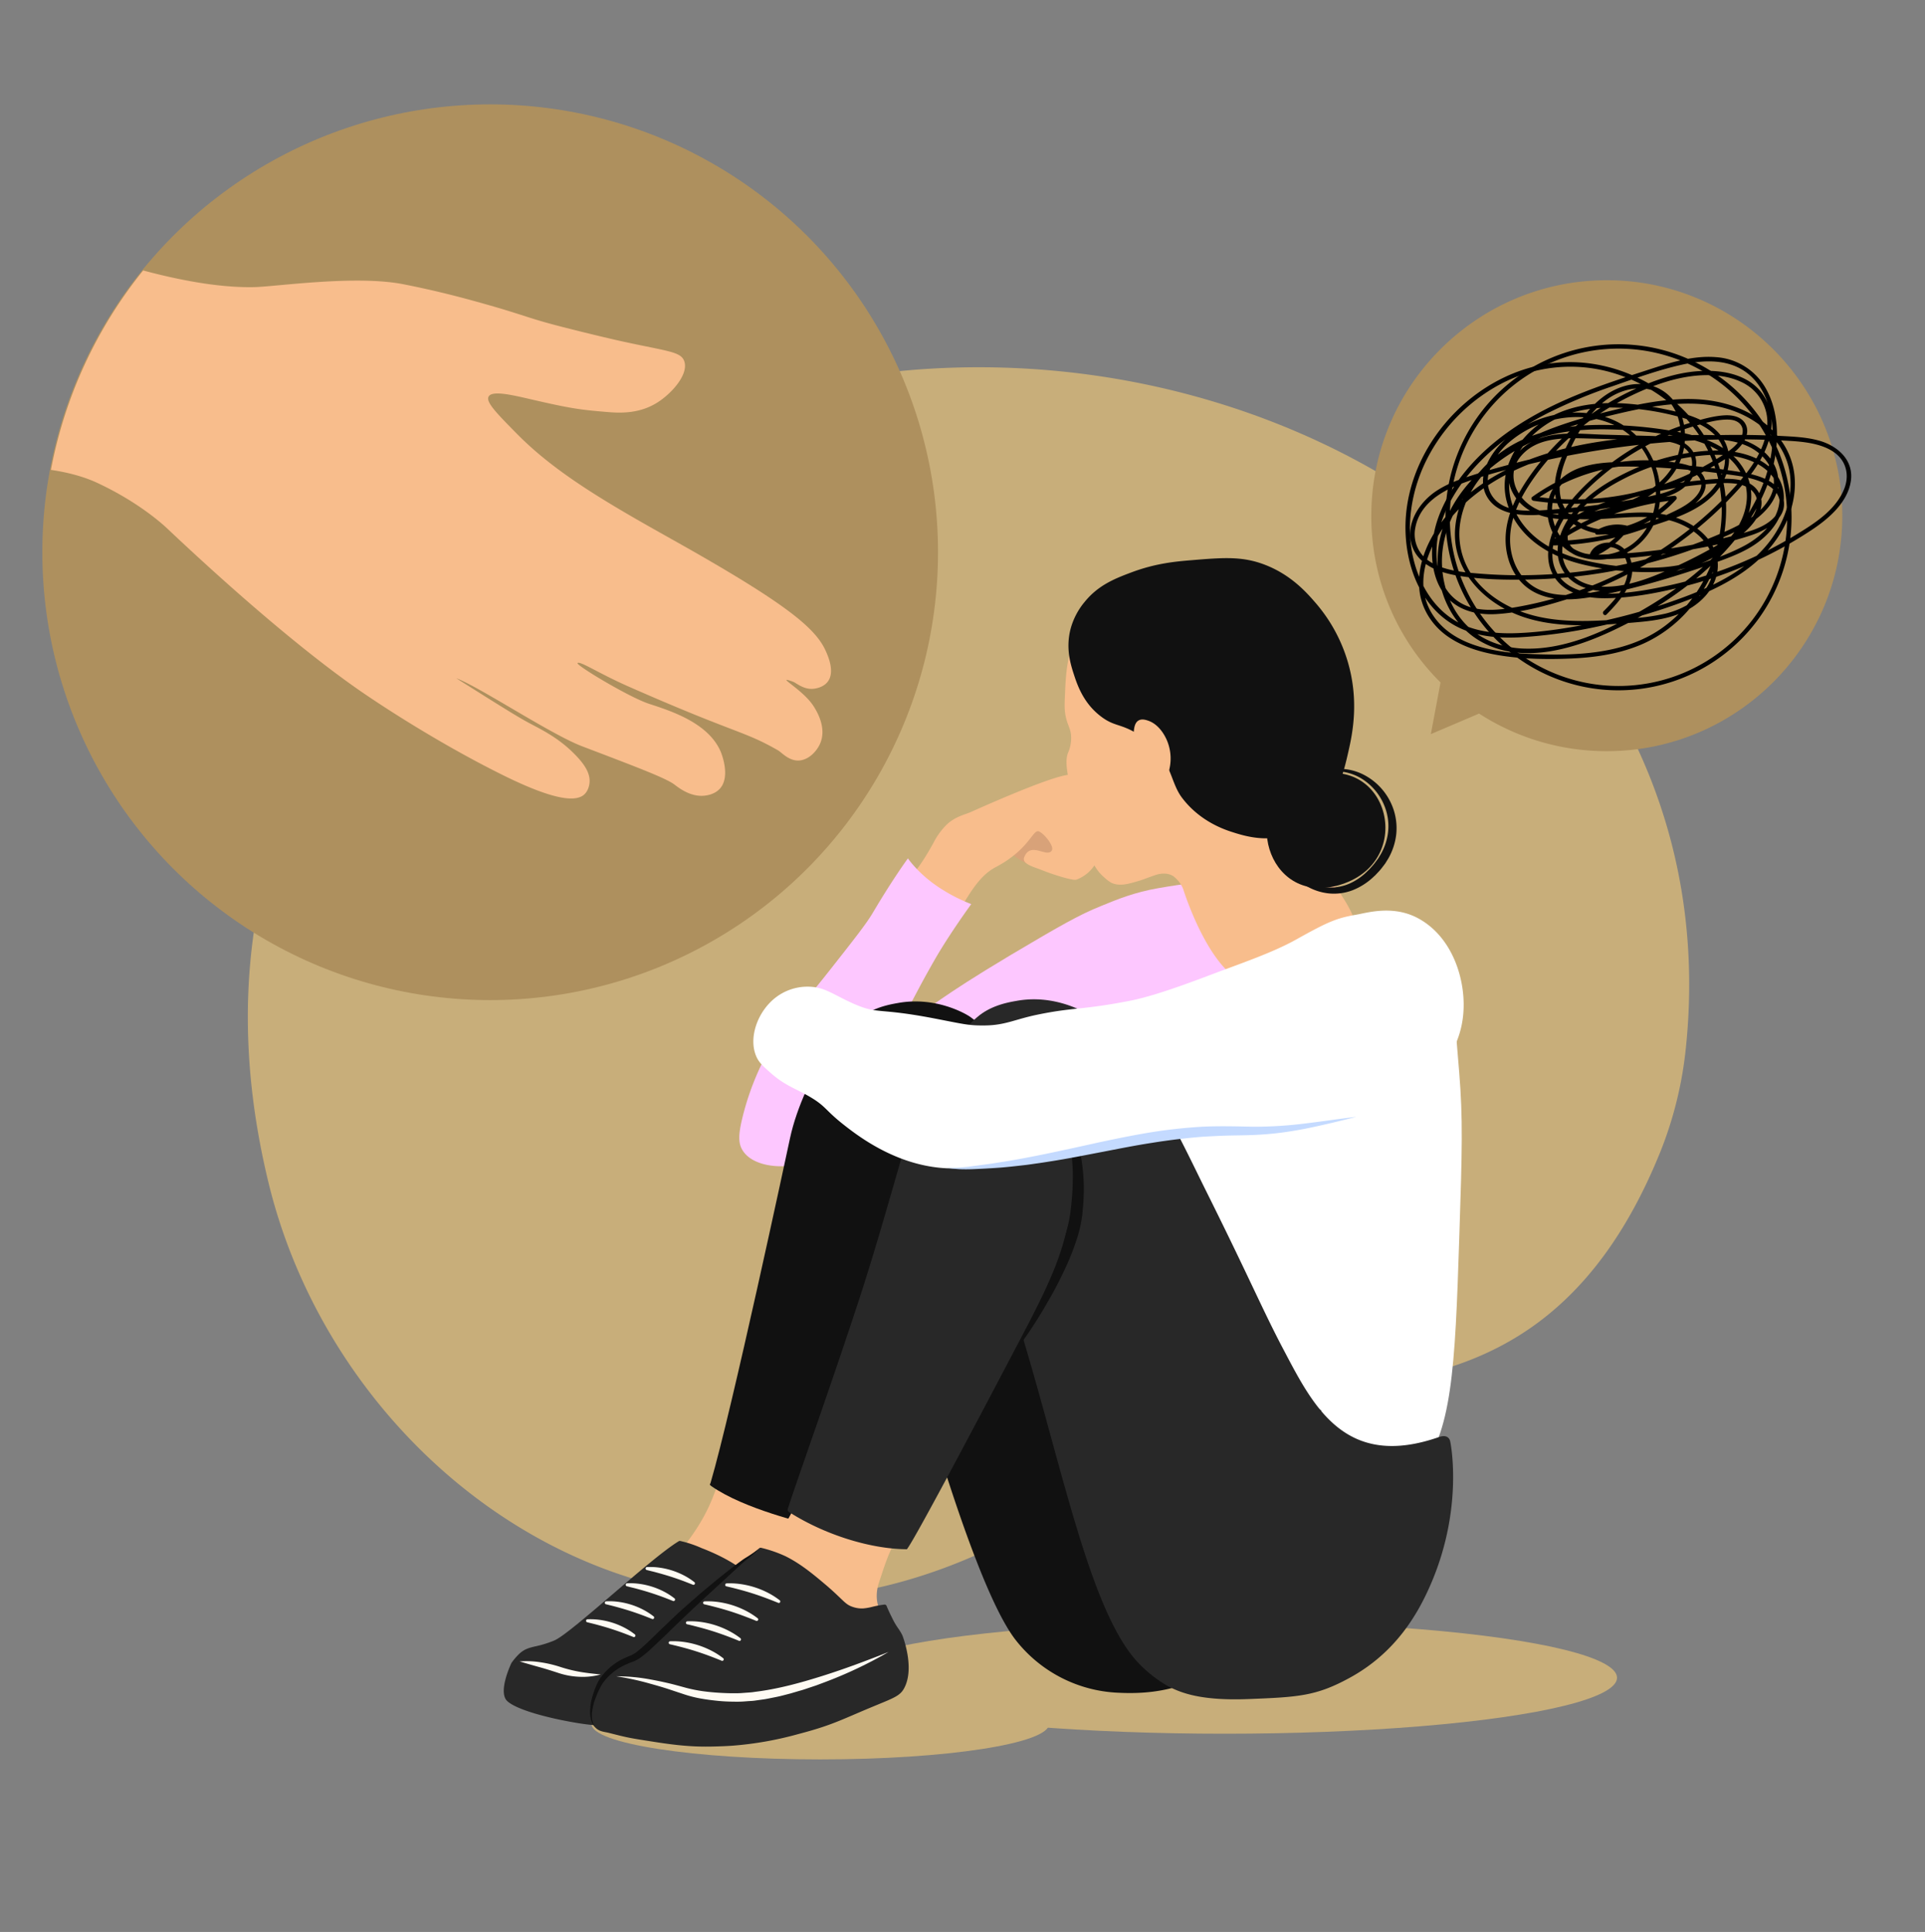 <svg xmlns="http://www.w3.org/2000/svg" viewBox="0 0 1279.48 1284.06"><rect x="0" y="0" width="1279.48" height="1284.06" fill="#808080" stroke="none"/><defs><style>.cls-1{fill:#c8ae7a;}.cls-2{fill:#ae905e;}.cls-3{fill:#f8bd8c;}.cls-4{fill:#d8a279;}.cls-5{fill:#fdc7ff;}.cls-6{fill:#111;}.cls-7{fill:#fff;}.cls-8{fill:#282828;}.cls-9{fill:#fffbf3;}.cls-10{fill:#c4daff;}</style></defs><g id="Illustration"><ellipse class="cls-1" cx="814.02" cy="1115.1" rx="260.76" ry="37.2"></ellipse><ellipse class="cls-1" cx="545.22" cy="1145.77" rx="152.13" ry="23.6"></ellipse><path class="cls-1" d="M675,1020.74c33.71-18,61.63-34.58,120.76-75.47,66.84-46.23,225.42,23.08,307.52-179a255.12,255.12,0,0,0,16.84-66c39.74-350.48-379.31-563.41-708.32-400.49-86.44,42.8-303.71,197.74-233.22,486.75C227.21,986,448.85,1141.54,675,1020.74Z"></path><circle class="cls-2" cx="325.8" cy="367.04" r="297.67"></circle><path class="cls-3" d="M545.16,494.08c4.49-10.55-2.44-21.58-4.28-24.52-7.28-11.6-26.82-21.17-13.75-16.45,2.07.75,6.74,5.12,13.07,4.72.83-.05,6.63-.5,9.88-4.64,4.94-6.29.49-16.64-1-20-6.66-15.51-25.84-31.79-102.64-74.82-43-24.08-77-43.82-102.75-69.93-13.93-14.11-20.89-21.29-18.91-24.88,2.28-4.14,15.18-1.15,27.3,1.65,26.75,6.2,33,7.1,51.05,8.59,8.11.67,21,1.57,33.36-6,10.14-6.25,21.48-19.24,18.26-27.87-2.27-6.13-10.52-6.39-39.72-12.7,0,0-15.13-3.27-40.77-9.81-22.89-5.83-25.81-7.95-50.41-14.92-11.77-3.33-31-8.74-55.81-13.59-31.87-6.24-84.85,1.64-99.17,1.93-24.38.5-52-5.26-73.73-11.09A299.63,299.63,0,0,0,33.86,312.28l.84.15c2.49.42,16.79,2.4,29.73,8.41,23.3,10.82,38.76,23.23,45.34,29.14,3.41,3.06,76.32,73.26,133.92,112.15,22.49,15.2,56.45,36.16,90.6,53.06,36.56,18.1,48.29,16.84,53.13,13.57,3.58-2.43,4.24-7.08,4.35-7.9.91-6.4-2.92-12.65-10-19.77-10.37-10.43-20.49-15.47-30.16-20.58-7.5-4-21.45-12.74-48.35-29.72,15.22,5.59,62.88,37.33,83.64,45.22,37.17,14.14,55.76,21.21,61.38,25.45,2.93,2.21,10.9,8.53,20.33,7.34,1.27-.16,6.42-.8,9.88-4.63,7.23-8,1.05-23.33.61-24.4-8-19.08-32.61-27.09-47.55-31.94-13.4-4.36-48.62-25.64-47.67-27.07,1.24-1.85,14.22,6.88,33.8,15.49,72.61,32,76.42,29.24,99.53,42.51,2.22,1.27,7.27,7.2,14,6.7C537.48,505,542.86,499.47,545.16,494.08Z"></path><path class="cls-4" d="M666.4,558.93c4,9.48,13.05,13.59,17.63,15.59,6.12,2.67,15.49,6.76,20.1,2.83,5.68-4.83,3.08-20.87-6.31-28.64-10.75-8.9-29.55-6.28-32.8,1C663.72,552.56,665.08,555.79,666.4,558.93Z"></path><path class="cls-3" d="M599.06,594.37c6.4-14.14,10.09-13.45,21.48-34.37a46.11,46.11,0,0,1,8.59-11.81c5.58-5.45,12.34-6.78,16.19-8.5,20.09-9,59.06-25.77,66.58-24.7,10.42,1.49,19.29,15.8,21.48,29,2,12.35-.67,28-10.74,36.51a25.6,25.6,0,0,1-6.79,4,3.66,3.66,0,0,1-1.46.26c-3.35-.09-13.76-3.21-21.82-6.43-5.37-2.15-13.61-4.08-11.81-8.59,4.3-10.74,14.75.5,18.26-4.3,2.12-2.9-5.37-11.81-8.6-12.88-4.07-1.36-6.26,12.07-28.81,23.88-16.19,8.48-22.7,31.71-35.61,43.77-10.37,9.67-26.55,16.53-32.22,11.81C586.46,625.94,596.45,600.15,599.06,594.37Z"></path><path class="cls-5" d="M818.55,591.56c-15.2-7-29.45-4.57-49.09-1.17-15.29,2.66-26.65,7.26-37.41,11.69-6.84,2.82-14.78,6-38.58,19.88-64.29,37.4-70.13,44.42-81.82,51.43-2.51,1.51-6.92,7.22-7,10.52-.27,9.24,32.89,19.12,58.45,22.21,32.37,3.92,37.55-4.86,100.53-14,47.48-6.91,67.1-5.21,79.49-22.21,9.37-12.86,8.41-27.93,8.18-31.56C849.93,617,835.17,599.27,818.55,591.56Z"></path><path class="cls-5" d="M603.46,570.52s-9.93,13.48-23.38,36.24c-4.22,7.15-12.17,17.24-28.05,37.41-25.41,32.25-24.69,28.44-33.9,42.08a181,181,0,0,0-24.55,56.11c-2.85,11.62-3,17.4,0,22.21,6.23,10.13,23.8,12.31,36.24,9.35,10.24-2.43,21-9.29,52.6-65.46C611.77,656.34,607,662.87,621,638.32c10.07-17.62,24.55-37.41,24.55-37.41a111.89,111.89,0,0,1-18.71-9.35C611.15,582,603.46,570.52,603.46,570.52Z"></path><path class="cls-3" d="M580.24,674.73c-3.1,0-11.85.84-27,21.31C528.59,729.41,525.49,762.8,520,799.61c-7.39,49.88-10.91,105.69-46.18,195.48-11,28.1-32.28,46.53-33.29,47.82-11.11,14.29-16.4,21.19-18.64,27.92-4.79,14.39-11.47,34.48-2.59,44.37,11.73,13.07,47.87,5.19,68.11-13.39,4.42-4,9.27-7.77,13.89-13.81a32.06,32.06,0,0,0,4.31-3.19c8.85-7.8,9.61-17.83,12.49-29.92,5.28-22.21,12.75-24.23,39.42-74.63,9.25-17.49,20.67-35,38.31-73.4,25.27-55,39.48-85.94,37.9-126.06C631.77,730.25,605.07,674.79,580.24,674.73Z"></path><path class="cls-6" d="M539.49,1013.48c-3.73-1-44.79-10.37-66.72-25.77l-1-.92.52-1.23C486.54,937,522.7,767.68,525.1,756.48c4.48-20.94,15.62-43.76,26.61-61.59,9.56-15.51,21.81-23.48,29.88-23.48,27.62.07,52.19,60.79,54.11,109.32,1.6,40.57-12.5,71.25-38.08,126.93-12.74,27.73-22.33,44.76-30,58.43-3,5.25-5.75,10.21-8.32,15.07-6,11.41-11.81,21.69-17.64,31.44l-.74,1.23Z"></path><path class="cls-7" d="M947.13,621.88c16,10,18.44,37.13,22.77,91.08,2.46,30.61,2,50.25,0,110.44-2.8,86-4.66,129.46-27.32,156-8.22,9.61-14.78,17.28-26.19,20.49-57.2,16.1-131.48-109.38-140-124.09-26.5-45.59-65.81-113.23-38.71-160.53,4.45-7.77,10.73-15.06,79.69-49C924.86,613.45,938.92,616.76,947.13,621.88Z"></path><path class="cls-6" d="M767.12,896.66s-8.86-.55,43.25,11.69c19.21,4.52,36.68,8.92,56.11,21,6.33,4,11.69,8.19,11.69,8.19s8.18,52.6-12.86,102.86c-9.33,22.3-16.7,47.77-47.1,64.3-22,12-40.32,22.13-74.81,20.37a91.38,91.38,0,0,1-67.8-34.4C643.15,1050.47,590.85,858.3,562,727.38c-2.35-10.65-6.57-31.17,4.67-45.58,8.87-11.37,23.47-14,30.39-15.2,25-4.45,45.06,7.26,47.93,9.35,34.49,25.13,55,85.21,69.5,114.34C744.18,849.8,767.12,896.66,767.12,896.66Z"></path><path class="cls-8" d="M852.93,896.66c19.74,37.46,40.72,80.39,103.53,58.46,7-2.46,7.52,3.32,7.52,3.32s8.88,42.26-12.17,92.53c-9.33,22.29-24.54,47.77-54.94,64.29-22,12-33.8,12.72-67,14-30.57,1.2-44.8-3.62-54.94-9.36a87.26,87.26,0,0,1-19.87-16.36c-34.23-38.74-52.85-149-85-245.48-.08-.26-.39-1.18-29.22-132.1-2.35-10.65-6.57-31.17,4.68-45.59,8.86-11.36,23.47-14,30.39-15.19,25-4.46,44.94,7.41,47.93,9.35,33.31,21.63,62.63,86.6,77.15,115.73C830.68,849.8,839.09,870.42,852.93,896.66Z"></path><path class="cls-3" d="M660.74,678.07c-3.09-.17-11.87.21-28,19.87-26.38,32-29.27,65.66-38.58,101.7-34,131.53-58.75,193.88-76.09,219.4-7.84,11.54-14.76,16-17.3,17.74-4.63,3.2-9.06,5.55-20.29,14.6-2.6,2.09,27.55,34.06,56.62,41.35,26.68,6.7,52.45-11,51.12-13.89-2.65-5.74-5.33-11.54-5.48-17.45a28.08,28.08,0,0,1,1.52-9.7c6.53-19.52,7.93-27.55,38-69.69,11.48-16.12,22.47-33.91,42.08-71.31,28.1-53.61,43.91-83.76,44.42-123.91C709.31,736.19,685.53,679.42,660.74,678.07Z"></path><path class="cls-6" d="M669.76,904.71c7.13-14.28,14.33-28.39,21.15-42.61,3.35-7.15,6.67-14.28,9.7-21.5,1.52-3.6,3-7.22,4.33-10.86s2.61-7.3,3.69-11a77.17,77.17,0,0,0,2.53-11l.22-1.37.18-1.47.34-2.91c.22-1.94.39-3.86.56-5.79.37-3.86.47-7.72.58-11.59s0-7.74-.31-11.6a130.53,130.53,0,0,0-11.42-45.27,91.72,91.72,0,0,1,11.62,21.07c.38.94.75,1.88,1.09,2.83l.94,2.89.94,2.9.78,2.94c.26,1,.54,2,.77,3l.59,3c.19,1,.42,2,.58,3l.46,3a122.55,122.55,0,0,1,1.13,24.36c-.08,2-.24,4.06-.42,6.07l-.27,3-.15,1.49-.21,1.58a81.84,81.84,0,0,1-2.68,12.2,167.31,167.31,0,0,1-8.79,22.67q-5.1,10.95-11.15,21.31A312.84,312.84,0,0,1,669.76,904.71Z"></path><path class="cls-8" d="M601.76,1029.67c-23-.31-53.21-9.3-77.44-24.79h0a1.91,1.91,0,0,1-.59-2.34h0c5.51-17.39,32.22-91.93,50-147.26,13-40.48,28.74-98.59,32.39-108.68,20.32-56.31,47-76.19,54.86-76.19.32,0,46.19,8,50.59,116.25,1.65,40.58-16.19,70.5-44.64,124.78-14.17,27-56.62,107.4-63.55,117.41l-.59.84Z"></path><path class="cls-8" d="M434.19,1145.48c-2.22.16-4.48.29-6.72.37-12,.48-22,2.7-41.77-.36-18.21-2.82-41.9-8.66-48.56-14.89-6.48-6.06,2.73-25.22,2.85-25.4a40.9,40.9,0,0,1,5.29-6.13c3.45-3.2,6.93-4,11.33-5a69.71,69.71,0,0,0,11.88-3.77c11-4.63,63.86-54.55,82.44-65.81a1.55,1.55,0,0,1,.6-.29,1.87,1.87,0,0,1,.65,0,74.23,74.23,0,0,1,14.11,4.71c24.8,9.51,34,20.15,36.22,22.26,3.7,3.55,5.08,4.87,8.67,6a17,17,0,0,0,6.37.75,36,36,0,0,0,5.68-1,61.8,61.8,0,0,1,7.57-1.4l1-.11.39,1c1.07,2.71,2.41,5.42,3.71,8a43,43,0,0,0,3.57,6.09,38.28,38.28,0,0,1,2.71,4.46c.1.19,8.46,21.2,1,34.35-2.38,4.21-6.12,5.75-16.11,9.87l-4.44,1.83c-4.11,1.72-7.6,3.21-10.74,4.56-12.39,5.31-19.22,8.24-36.46,12.75a219,219,0,0,1-41.3,7.3Z"></path><path class="cls-8" d="M487.34,1160.22c-2.31.17-4.66.3-7,.39-12.51.49-22.95.6-43.52-2.59-18.94-2.93-18.94-2.93-32.16-6.29-.7-.18-1.39-.31-2.07-.44-2.32-.45-4.73-.92-6.71-2.94-8.23-8.35,1.74-28.23,3.45-30.77a41.93,41.93,0,0,1,5.5-6.37,40.36,40.36,0,0,1,13.91-8.36l.32-.12c5.19-2,8.37-5,21.74-17.89,2.55-2.45,5.46-5.26,8.82-8.48,15.41-14.74,23.15-22.15,28.26-26.51a194.29,194.29,0,0,1,17.27-13.39,80.92,80.92,0,0,0,9.39-7.32l.13-.14a1.47,1.47,0,0,1,1.25-.26,85.77,85.77,0,0,1,16.17,5.59c10.09,5,18.55,12.11,26,18.38,4.88,4.11,8,7.12,10.31,9.32,3.84,3.69,5.28,5.07,9,6.19a18,18,0,0,0,6.62.78,38.08,38.08,0,0,0,5.92-1.07,65.21,65.21,0,0,1,7.87-1.46h0a1.44,1.44,0,0,1,1.49.9h0c1.11,2.83,2.51,5.64,3.86,8.37a45.14,45.14,0,0,0,3.71,6.34,40.48,40.48,0,0,1,2.82,4.63c.11.2,8.8,22.06,1.06,35.73-2.48,4.39-6.37,6-16.76,10.27l-4.61,1.91c-4.28,1.78-7.91,3.34-11.18,4.74-12.89,5.53-20,8.57-37.93,13.26a228,228,0,0,1-43,7.6Z"></path><path class="cls-9" d="M390.43,1078.25a1,1,0,0,1,.21-2,47.58,47.58,0,0,1,5.6.11,50.19,50.19,0,0,1,10.84,2.16,49.29,49.29,0,0,1,10.09,4.49,45.16,45.16,0,0,1,4.67,3.18,1,1,0,0,1-1,1.76c-1.71-.67-3.4-1.34-5.1-2-3.3-1.25-6.6-2.4-9.93-3.47s-6.7-2-10.12-2.92C394,1079.12,392.2,1078.69,390.43,1078.25Z"></path><path class="cls-9" d="M402.89,1066.28a1,1,0,0,1,.21-2,47.58,47.58,0,0,1,5.6.11,50.19,50.19,0,0,1,10.84,2.16,49.29,49.29,0,0,1,10.09,4.49,45.16,45.16,0,0,1,4.67,3.18,1,1,0,0,1-1,1.76c-1.71-.67-3.4-1.34-5.1-2-3.3-1.24-6.6-2.4-9.93-3.46s-6.7-2-10.12-2.92C406.42,1067.15,404.66,1066.72,402.89,1066.28Z"></path><path class="cls-9" d="M416.77,1054.31a1,1,0,0,1,.2-2,47.75,47.75,0,0,1,5.61.11,50,50,0,0,1,20.93,6.65,46.26,46.26,0,0,1,4.67,3.18,1,1,0,0,1-1,1.76c-1.71-.67-3.4-1.34-5.1-2q-4.95-1.87-9.94-3.46c-3.33-1.07-6.69-2-10.11-2.92Q419.42,1055,416.77,1054.31Z"></path><path class="cls-9" d="M430,1043.52a1,1,0,0,1,.2-2,47.54,47.54,0,0,1,5.6.11,50,50,0,0,1,20.94,6.65,46.13,46.13,0,0,1,4.66,3.18,1,1,0,0,1-1,1.76c-1.71-.67-3.4-1.34-5.09-2-3.31-1.25-6.61-2.4-9.94-3.46s-6.7-2-10.11-2.92C433.52,1044.39,431.77,1044,430,1043.52Z"></path><path class="cls-9" d="M445.1,1092.79a1,1,0,0,1,.19-1.92,50,50,0,0,1,6.7.15,57,57,0,0,1,23.17,7.36,50.14,50.14,0,0,1,5.58,3.78,1,1,0,0,1-.95,1.68c-2.05-.83-4.07-1.65-6.1-2.42-3.66-1.41-7.32-2.7-11-3.88s-7.44-2.23-11.24-3.2C449.34,1093.79,447.23,1093.3,445.1,1092.79Z"></path><path class="cls-9" d="M456.56,1079.52a1,1,0,0,1,.19-1.92,51.69,51.69,0,0,1,6.7.15,56.9,56.9,0,0,1,23.16,7.36,50.26,50.26,0,0,1,5.59,3.78,1,1,0,0,1-1,1.68c-2-.83-4.06-1.65-6.09-2.42-3.66-1.41-7.32-2.7-11-3.88s-7.45-2.23-11.24-3.2C460.8,1080.52,458.69,1080,456.56,1079.52Z"></path><path class="cls-9" d="M468,1066.26a1,1,0,0,1,.19-1.93,53.53,53.53,0,0,1,6.7.15,57,57,0,0,1,23.17,7.36,51.68,51.68,0,0,1,5.59,3.78,1,1,0,0,1-1,1.68c-2-.83-4.06-1.64-6.1-2.41q-5.48-2.12-11-3.89c-3.7-1.18-7.44-2.23-11.24-3.2C472.25,1067.26,470.14,1066.76,468,1066.26Z"></path><path class="cls-9" d="M482.67,1054.31a1,1,0,0,1,.19-1.93,53.69,53.69,0,0,1,6.71.15,57,57,0,0,1,23.16,7.36,51.68,51.68,0,0,1,5.59,3.78,1,1,0,0,1-1,1.68c-2-.82-4.06-1.64-6.1-2.41q-5.47-2.12-11-3.89c-3.7-1.18-7.44-2.23-11.24-3.2C486.91,1055.31,484.8,1054.81,482.67,1054.31Z"></path><path class="cls-9" d="M345.39,1104.26a59.78,59.78,0,0,1,13.89.56,79.6,79.6,0,0,1,13.51,3.22,97.51,97.51,0,0,0,12.95,3.19c4.42.75,8.91,1.22,13.54,1.7a45.22,45.22,0,0,1-13.87,1.55,50.69,50.69,0,0,1-13.87-2.43c-4.38-1.43-8.58-2.78-13-4S349.85,1105.59,345.39,1104.26Z"></path><path class="cls-9" d="M409.55,1114.13a122.72,122.72,0,0,1,23.48,2.24c3.87.7,7.73,1.52,11.57,2.42s7.65,2,11.37,3a98.23,98.23,0,0,0,11.2,2.25c3.8.52,7.64.87,11.47,1.09s7.67.34,11.49.26c1.91,0,3.81-.19,5.71-.33s3.8-.21,5.69-.55c15.22-1.83,30.25-5.94,45.06-10.6s29.46-10.16,44-15.94a282.77,282.77,0,0,1-42.57,20.16l-5.54,2.07-5.61,1.87q-2.8,1-5.65,1.77l-5.69,1.68L519.8,1127c-1.91.5-3.86.89-5.81,1.27s-3.89.81-5.86,1.12l-5.93.84c-2,.33-4,.34-6,.51s-4,.29-6,.28c-4,0-8-.09-12-.46s-7.91-.86-11.84-1.54a78.55,78.55,0,0,1-11.68-2.92l-11.12-3.69c-3.7-1.19-7.44-2.27-11.19-3.3A180.27,180.27,0,0,0,409.55,1114.13Z"></path><path class="cls-6" d="M396,1148.35c-2.34-2.78-2.82-6.47-2.52-9.88a37.41,37.41,0,0,1,2.48-10.11,56.49,56.49,0,0,1,4.48-9.37,37.73,37.73,0,0,1,6.88-7.37,40.54,40.54,0,0,1,8.64-5.29c.77-.34,1.55-.66,2.35-1s1.6-.57,2.55-.94a24.75,24.75,0,0,0,5.12-2.84,93.24,93.24,0,0,0,8.33-7.14l7.78-7.37c10.19-10,20.47-19.7,31-29.36l15.71-14.47c2.64-2.39,5.22-4.87,8-7a64.88,64.88,0,0,0,8-7.18,87.19,87.19,0,0,1-8.76,6.08c-.75.46-1.52.94-2.28,1.48l-2.18,1.58-4.29,3.23q-8.46,6.57-16.68,13.45c-5.51,4.54-10.86,9.27-16.21,14s-10.43,9.79-15.61,14.69l-7.66,7.41c-2.56,2.43-5.16,4.86-7.79,6.89a20.27,20.27,0,0,1-4.12,2.47c-.71.31-1.58.63-2.44,1s-1.72.74-2.56,1.15a39.74,39.74,0,0,0-9.29,6.25,40.84,40.84,0,0,0-3.87,4,30.72,30.72,0,0,0-3.29,4.61,56.92,56.92,0,0,0-4,10.23,37.2,37.2,0,0,0-1.57,10.81,18.31,18.31,0,0,0,.91,5.4A11.22,11.22,0,0,0,396,1148.35Z"></path><path class="cls-3" d="M742.61,393.94C726.8,403.68,722,412.64,717,420.59c-8,12.8-8.6,27.46-9.23,43.06-.22,5.35-.34,9.3,1,14.35,1.19,4.4,2.6,6.26,3.08,10.25a24.5,24.5,0,0,1-2.05,12.31c-2.52,6.78.34,18.28,6.15,41,7.31,28.57,11.48,36.1,18.45,42a24.05,24.05,0,0,0,4.1,3.08c5,2.43,10.37,1.07,14.36,0,7.46-2,8.94-3,15.37-5.13,4-1.3,8.62-1.3,11.83,1a20.11,20.11,0,0,1,6.29,8.2c5.61,17.37,19.56,51.07,37.73,60.9,9.12,4.94,11.36,5.21,19.81,6,4.38.42,37.23,3.57,52.29-16.41a37.52,37.52,0,0,0,6.15-17.42c1.22-13.4-11.77-30.34-17.23-38.22-.77-1.11-11.15-16.35-14.35-33.83-2.49-13.58.07-24.64,2-32.8,4.44-18.33,10.52-21.06,15.38-34.86,12-34-7.22-68-8.2-69.71-3.18-5.44-13.48-22.53-34.86-32.8-24.09-11.57-46.71-7-55.36-5.13C775.71,379.56,762.63,381.62,742.61,393.94Z"></path><path class="cls-6" d="M713.77,448.27c2,6.07,5.76,17.85,16.41,26.66,10.3,8.53,13.92,5.29,26.65,13.32,22.36,14.12,20,30.39,28.84,42,10.66,14.09,24.93,20.05,32.67,22.55,8.33,2.69,24.19,7.82,41,1a50.88,50.88,0,0,0,13.32-8.2c16.18-13.54,20.55-32.77,23.58-46.13,2.68-11.78,7.53-34.47-1-61.51a105.49,105.49,0,0,0-20.51-36.9c-5.87-6.8-16.24-18.81-33.83-25.63-15.17-5.89-27.79-4.85-49.2-3.08-10.42.86-23.76,2.06-40,8.2-10.67,4-21.79,8.41-30.75,19.48a47,47,0,0,0-9.23,17.43C708.1,430.71,711.66,441.74,713.77,448.27Z"></path><path class="cls-6" d="M860.76,520.45c-36.5,18.58-16.88,85,33.13,66.54S919.36,490.61,860.76,520.45Z"></path><path class="cls-6" d="M853.53,535a32.67,32.67,0,0,0-5.18,14.24,34.58,34.58,0,0,0,1.73,15,39.81,39.81,0,0,0,19.31,22,34,34,0,0,0,14,3.62,31.18,31.18,0,0,0,13.88-2.72A39.52,39.52,0,0,0,909,578.9c.43-.43.89-.82,1.3-1.26l1.21-1.36a34,34,0,0,0,2.34-2.77l2.16-2.89,1.85-3.06a38.67,38.67,0,0,0,4.6-13.36,35.35,35.35,0,0,0-.79-14.1,37.81,37.81,0,0,0-16.89-22.73,32.85,32.85,0,0,0-13.94-4.59,32,32,0,0,0-14.73,2.28,43.86,43.86,0,0,0-12.72,8.2l-2.75,2.66-2.5,2.9c-.4.49-.84,1-1.22,1.47l-1.12,1.55Zm0,0,2.21-3.13,1.1-1.57c.39-.51.82-1,1.22-1.48l2.45-2.94,2.7-2.73a45.92,45.92,0,0,1,12.54-8.8A34.31,34.31,0,0,1,890.88,511a35.32,35.32,0,0,1,15.26,3.78,40.41,40.41,0,0,1,20.31,23.91,39.4,39.4,0,0,1,1.54,16.2,42.19,42.19,0,0,1-5.1,15.48l-2.14,3.47c-.8,1.09-1.63,2.15-2.45,3.23a34.69,34.69,0,0,1-2.65,3l-1.37,1.47c-.47.48-1,.92-1.48,1.38a43.35,43.35,0,0,1-13.64,8.71,34.63,34.63,0,0,1-16.07,2.15A37.14,37.14,0,0,1,868,588.7a42.8,42.8,0,0,1-11.62-10.51,41.26,41.26,0,0,1-7.06-13.76,36.29,36.29,0,0,1-1.16-15.25A34.14,34.14,0,0,1,853.53,535Z"></path><path class="cls-3" d="M754.59,495.41a23.07,23.07,0,0,1-1-9.29c.24-2.21.61-5.72,3.1-7.22,2.12-1.28,4.73-.48,6.19,0,7.72,2.49,11.51,10.52,12.39,12.38a31.05,31.05,0,0,1,2.06,19.62c-1.43,6.83-4.67,11.09-7.22,14.45-2.31,3-5.15,6.67-8.26,6.19a5.09,5.09,0,0,1-3.1-2.06c-2.46-3.39.61-7.16,1-13.42C759.91,513.64,758.14,507.57,754.59,495.41Z"></path><path class="cls-7" d="M942.46,610.27c-16.57-8.9-33.87-3.56-40.91-2.34-13,2.26-18.55,4.5-39.75,16.36-16.19,9.06-36.69,15.86-59.61,24.55-21.32,8.09-39.07,14-51.44,16.37-32.38,6.3-36.82,4.09-62,9.35-14.22,3-20.74,6.85-33.9,7-11.19.14-13.94-.83-33.9-4.67-37.16-7.15-37.28-2.73-52.61-9.35-15.64-6.76-20.59-12.44-33.9-11.69a34.67,34.67,0,0,0-18.7,7c-12.2,9.25-18.66,27.22-12.86,39.74,1.75,3.78,4.28,6,9.35,10.53,9.84,8.73,17.05,10.42,26.89,16.36s9.38,8.29,21,17.54c9.87,7.81,33.89,26.41,65.46,29.22a96.1,96.1,0,0,0,16.37,0c68-5,112.22-25.47,176.51-24.55,30.37.44,45.69-3.08,79.49-9.35,30.25-5.61,43.11-16.87,47.93-21,4.2-3.64,25.56-19.81,26.89-50.27C973.78,649.86,965,622.37,942.46,610.27Z"></path><path class="cls-10" d="M629.18,776.12a106.15,106.15,0,0,0,17.1-1c5.67-.82,11.35-1.42,17-2.42,11.31-1.67,22.51-3.87,33.7-6.17l16.76-3.58,16.79-3.7c11.22-2.4,22.5-4.71,33.9-6.59a343.26,343.26,0,0,1,34.5-3.79c11.56-.57,23.27-.21,34.52,0a269.52,269.52,0,0,0,34-2.16c11.35-1.33,22.69-3.11,34.11-4.42-11.14,2.84-22.28,5.52-33.57,7.82-5.66,1.1-11.36,2.06-17.1,2.79s-11.54,1.18-17.32,1.44-11.62.27-17.24.41-11.33.45-17,.78q-17,1.35-33.81,4.08c-11.24,1.72-22.44,4-33.68,6.15s-22.51,4.42-33.9,6.17c-2.83.46-5.68.91-8.53,1.3s-5.69.85-8.56,1.17c-5.73.64-11.44,1.33-17.19,1.74s-11.49.7-17.23.94c-2.88.1-5.78.12-8.66,0A85,85,0,0,1,629.18,776.12Z"></path><path class="cls-2" d="M1068,499.26c86.3,0,156.51-70.21,156.51-156.5S1154.28,186.25,1068,186.25,911.47,256.46,911.47,342.76a155.37,155.37,0,0,0,46,110.83l-6.44,34.34,32.07-13.66A155.8,155.8,0,0,0,1068,499.26Z"></path><path d="M1067.48,458.52a115,115,0,1,1,123-106.45A115.16,115.16,0,0,1,1067.48,458.52ZM1083.84,232a112.11,112.11,0,1,0,103.74,119.89A112.24,112.24,0,0,0,1083.84,232Z"></path><path d="M1036.63,343.19c28.57,6.94,60.23-7.92,86.74,8.47,9.86,6.09,17.29,16.36,15.14,28.44-2.72,15.29-17.73,24.37-31.66,27.77a143.33,143.33,0,0,1-22.22,3.1c-8.83.73-17.66,1.43-26.51,1.67-16.08.45-32.6-.59-47.76-6.39-12.26-4.7-23.7-12.41-31.39-23.19a48.43,48.43,0,0,1-8.17-37c4.8-26.45,26.9-46.66,51.68-54.73,14.76-4.81,30.41-6.21,45.87-5.95a290.1,290.1,0,0,1,42.94,3.93c11.93,2,24.32,5.26,34.35,12.3s16.43,18.45,15.32,31c-1.16,13-9.17,24.95-19.52,32.58-11.88,8.74-27.29,11.7-41.75,12.09a182.4,182.4,0,0,1-46-4.73c-14.73-3.46-29.07-9.84-39.22-21.39-9-10.24-13.6-23.8-10.38-37.3,3.09-12.94,12.09-24,23-31.33,12.74-8.62,28.4-11.65,43.57-11.68a176.94,176.94,0,0,1,45.07,6.11c11.26,3,24.29,8.21,29.08,19.79,5.89,14.25-4.36,29-16,36.53-6.35,4.11-13.44,6.94-20.52,9.52a213.93,213.93,0,0,1-23.52,7.57c-13.56,3.2-29.37,3-40.19-7.05-11.61-10.79-8.52-27.11-3-40.14,5.79-13.53,13.63-28,25.56-37,10.75-8.16,26.78-11.71,38.31-3.07,8.61,6.44,12.12,17.84,11.73,28.24-1,28-28.71,42.15-52.81,47.57-14.6,3.28-32.61,6.31-46-2.17-11.72-7.41-17.06-22.33-7.37-33.7,10.59-12.41,28.2-12.05,43.08-11.65l25.86.71c7.95.22,16,.1,23.92.81,5.8.53,12.42,1.68,16.85,5.81,5.45,5.07,4.82,12.9.89,18.68-4.3,6.34-11.76,9.27-18.92,11.05-7.58,1.89-15.35,3.17-23,4.46q-25.55,4.26-51.41,6c-11.8.81-28.57,2.14-36.3-9-8.27-11.93,1.48-27.49,10.69-35.6A70.2,70.2,0,0,1,1037.78,278c12.82-2,26.45-.41,37.9,5.93a48.29,48.29,0,0,1,21.66,25.55c8.4,22.27.81,50.48-23.86,57.89-12.27,3.69-26.65,1.32-35-9-7.39-9.1-9.59-23.26-2.9-33.37,7.56-11.41,22.47-14.09,35.16-14.67,16.16-.73,32.58.33,48.68,1.7q12.81,1.09,25.56,2.82c7.15,1,14.5,1.74,21.42,3.9,5.32,1.68,11.14,4.24,14.42,9,3.55,5.14,2.49,11.65-1.62,16.12-4.36,4.74-10.82,7.47-16.86,9.34-7.83,2.42-15.86,4.32-23.85,6.1a399.15,399.15,0,0,1-48.74,7.7c-8.6.82-17.24,1.41-25.88,1.6-5.55.12-11.74-.21-16.67-3-6.17-3.55-6.78-10.71-2.4-16,4.69-5.68,12-8.53,18.6-11.2A240.87,240.87,0,0,1,1109.7,325q11.71-2.14,23.6-3.14c7.11-.59,14.65-1.38,21.75-.16,6.77,1.16,13.38,5.61,12.89,13.26-.43,6.57-5.51,12.35-10.19,16.5-5.8,5.14-12.83,8.91-19.55,12.69q-10.67,6-21.78,11.17c-12.69,5.89-25.92,11.81-39.86,13.9-11.23,1.68-24.77,1.05-32.75-8.19-9.38-10.86-5.3-25.45,2.11-36.11,8.21-11.8,20.37-20,32.95-26.5a144.6,144.6,0,0,1,42.6-14.3c12.73-2.16,26-3,38.51.85,11,3.36,21.42,10.9,22.71,23.18,1.66,15.69-11,28.14-23.76,34.83-14.14,7.42-30.08,12.06-45.28,16.75-16.13,5-32.5,9.29-49,12.79-13.49,2.86-28.85,5.22-41.85-.77s-19.41-20.23-19.1-34.11c.36-15.61,8.44-29.9,17.4-42.2a167.49,167.49,0,0,1,28.64-30.36,170.66,170.66,0,0,1,34.8-22.26c11.78-5.65,24.46-10.42,37.43-12.45,11.62-1.81,24.38-1.59,35.23,3.43a29.59,29.59,0,0,1,17.36,30c-1.35,14.5-10.55,27.54-20,38.11a250.26,250.26,0,0,1-31,29.34,259.11,259.11,0,0,1-73.45,41.05,251,251,0,0,1-40.79,10.94c-14.39,2.59-31.54,4.68-43.28-6.06-8.27-7.55-11.28-19.17-11.25-30,0-12.31,3.75-24,9.66-34.69,14.08-25.5,37.8-44.24,63.34-57.44a336,336,0,0,1,44.1-18.38c15.07-5.23,30.39-10.77,46-14.27,14.9-3.36,31.69-4,44.2,6.19,9.4,7.68,14.06,19.63,15.58,31.4,3.35,25.85-7.83,52.11-23.1,72.41-16.4,21.8-38.58,38.86-62,52.5C1068.28,419,1040,432.64,1011.15,431c-13.83-.81-27.35-6-37-16.12-8.74-9.18-13.73-21.36-15.26-33.84-3.45-28.08,12.06-53.87,33.23-71.08,24-19.51,54.51-28.25,84.09-35.18,30.1-7.05,64.45-12.44,91.56,6.35,11,7.66,19.38,18.89,21.68,32.29,2.46,14.29-1.88,29.14-9.55,41.19-16.17,25.44-46.39,37.66-73.77,46.86a391.56,391.56,0,0,1-47.38,12.67c-16.43,3.32-33.26,6-50,6.65-15.22.63-31.1-1.06-44-9.82-9.86-6.68-17-16.62-21.45-27.55-9.61-23.41-7.42-50.12,2.65-73a115.59,115.59,0,0,1,51.33-55.1,99.26,99.26,0,0,1,73.22-7.92c24,6.74,46,22,59.63,43,13.29,20.47,17.27,45.37,12,69.14-5.13,23.22-18.53,44.9-38.27,58.46-24.66,16.94-56.39,17.82-85.24,16.74-22.6-.85-51.11-4.58-65.29-24.56C935.8,385.46,953,354.1,972,336.09c38.44-36.48,95.65-42.87,146.23-43.93,14.57-.31,31-1.71,44.52,4.94,12.11,6,20.51,19.52,14.07,32.69-6,12.25-19.85,19-31.7,24.21a330.2,330.2,0,0,1-45.21,16.1,337,337,0,0,1-93.26,12.21q-12-.12-23.92-1.11c-7-.57-14-1.2-20.73-3-5.85-1.59-11.77-4.08-16-8.56a21.44,21.44,0,0,1-5.3-18.77c2.64-14.94,15.89-23.7,29.06-28.81,15.22-5.91,31.42-9.9,47.27-13.71a590.78,590.78,0,0,1,97.25-14.95q24.92-1.74,49.93-1.32,12.58.19,25.15.94c6.56.39,13.16,1,19.48,2.84,5.62,1.67,11.18,4.37,14.81,9.14,4.34,5.7,4.78,13,2.28,19.54-5.24,13.75-18.79,22.67-30.76,30A275.71,275.71,0,0,1,1111,388.73c-14.19,3.18-29,5.81-43.6,5.95-12.8.13-27.68-2.8-33.46-15.75-5.5-12.35.59-27,7.49-37.41,7.53-11.39,18-21.14,28.68-29.52a167.6,167.6,0,0,1,36.07-21.54,164,164,0,0,1,20.48-7.39c6.54-1.87,13.63-4,20.47-4.19,2.86-.07,6.06.21,8.42,2,3,2.24,3.38,5.91,2,9.17-2.8,6.71-10,10.88-15.89,14.57a177.42,177.42,0,0,1-38.38,18.1,180.16,180.16,0,0,1-83.85,7.2c.28.85.56,1.7.85,2.56a127,127,0,0,1,84-23.23c6.66.55,14.16,1.09,20.23,4.12,3,1.5,5.66,3.93,6.21,7.41.64,4.08-2,7.79-4.72,10.5-5.21,5.09-12.35,8.2-18.87,11.21a186.27,186.27,0,0,1-22.57,8.68,188.14,188.14,0,0,1-53,8.48l.85,2.56a174.71,174.71,0,0,1,80.89-29.78l-1.24-2.53a68.16,68.16,0,0,1-50.37,22.58c.18.92.36,1.84.53,2.76a23.77,23.77,0,0,1,18.59-3l-.72-2.2a54,54,0,0,1-22.69,17.68l2,1.8c1.7-4.6,6.76-6.44,11.36-5.86,5.69.72,9.45,5.28,10.63,10.69,2.83,13-7.18,23.44-15.52,31.88-1.31,1.33.59,3.54,1.91,2.2,9.82-9.93,22-23.77,15.1-38.78a15,15,0,0,0-13.6-9c-5.44-.05-10.68,2.63-12.63,7.89a1.48,1.48,0,0,0,2,1.8,57,57,0,0,0,23.81-18.65,1.47,1.47,0,0,0-.72-2.2A26.59,26.59,0,0,0,1061,352.6c-1.11.69-1.06,2.77.54,2.77A71,71,0,0,0,1114,332.08a1.47,1.47,0,0,0-1.24-2.53A177.54,177.54,0,0,0,1030.53,360a1.46,1.46,0,0,0,.85,2.55,190.22,190.22,0,0,0,75.69-16.82c7.34-3.31,15.44-6.78,21.21-12.58,4.49-4.49,7.46-11.05,3.82-17-3.36-5.51-10.36-7.29-16.28-8.35a127.68,127.68,0,0,0-48,.81,129.51,129.51,0,0,0-49.4,21.66c-1.12.81-.28,2.38.85,2.56a182.88,182.88,0,0,0,93.61-10.48,178.76,178.76,0,0,0,21.81-10.21c6.61-3.66,13.74-7.6,19.35-12.71,4.36-4,9-10.26,6.64-16.47-2.28-5.9-8.85-7.25-14.51-6.91-7.34.44-14.8,2.6-21.82,4.7a169.44,169.44,0,0,0-59,31.38c-11.28,9.26-22.39,20.08-29.45,33-6.05,11.06-10.16,25.47-3.48,37.21,7,12.32,21.68,15.4,34.8,15.27,15.83-.15,31.93-3,47.29-6.67A277.92,277.92,0,0,0,1204,352.33c11.38-7.52,24.24-18.48,26.23-32.86,1.9-13.83-9-23.22-21.2-26.62-6.7-1.87-13.64-2.44-20.56-2.84q-13.67-.78-27.35-.92-27-.29-54,1.9a590.79,590.79,0,0,0-106.6,18.52c-8.53,2.3-17,4.73-25.43,7.52-7.14,2.37-14.2,5.15-20.49,9.34-11.24,7.48-20.36,21.46-16.37,35.44,3.76,13.18,17.38,18.46,29.66,20.61,16,2.8,32.74,3.08,48.93,2.75a340.07,340.07,0,0,0,101.55-17.7q12-4.05,23.71-9c7.11-3,14.19-6.14,20.68-10.35,10.65-6.91,20.89-17.6,19-31.32-1.93-14.32-15.76-23.23-28.83-26-8.25-1.75-16.71-1.75-25.1-1.68q-10.8.08-21.59.51c-28.45,1.19-57.19,4.49-84.23,13.82-26,9-51.41,24.5-66.85,47.82-7.89,11.91-13.26,26.34-11.73,40.8,1.37,13,8.86,24.23,19.57,31.45s23.5,10.58,36.08,12.43c14.88,2.18,30.21,2.36,45.21,1.72,16.48-.71,33.11-3.2,48.26-10A87.88,87.88,0,0,0,1122.66,405a102,102,0,0,0,24.57-70.42c-2.41-54.42-54.41-95.84-107.47-93.82-54.62,2.09-103.07,51-105.5,105.52-1.1,24.83,7.41,52.53,28.81,67.05,13.63,9.25,30.43,11.05,46.5,10.28a337.47,337.47,0,0,0,52.94-7.32,393.46,393.46,0,0,0,51.75-14.64c15.09-5.39,30-11.66,43.31-20.73,12.38-8.46,22.92-19.43,29.32-33.09,6.14-13.11,8.27-28.46,3.54-42.35-4.51-13.27-14.76-23.74-26.87-30.43-13.89-7.67-29.65-10.32-45.4-9.79-18.18.61-36.1,4.86-53.67,9.32-16.43,4.17-32.78,9.19-48.06,16.62-26.47,12.88-51,34.66-58.68,64.06C951,381.14,959.62,412,983.62,426c26.9,15.65,60.72,5.94,86.95-6.25,26.81-12.45,52.68-29.12,73.3-50.45,19.33-20,34.94-45.95,37-74.24.93-12.47-.91-25.73-7.11-36.74a41.12,41.12,0,0,0-32.86-20.91c-17-1.49-33.82,4.68-49.76,9.81-16.66,5.37-33.29,10.94-49.34,17.95-28.88,12.6-56.55,30.58-74.49,57.05-7.45,11-13.17,23.19-14.9,36.45-1.52,11.61-.26,24.39,6.29,34.39,8,12.2,22,15.94,35.94,15.08,15.46-.94,31.08-4.91,45.81-9.51a262,262,0,0,0,80.22-41.43,253,253,0,0,0,34.18-31.25c10.07-11.08,19.74-24.09,22.22-39.23,2.12-13-3.08-26-14.27-33.12-10.32-6.57-23.3-7.79-35.23-6.81-13.93,1.14-27.57,5.85-40.26,11.53a173.11,173.11,0,0,0-37.42,22.85,170.11,170.11,0,0,0-31,32.28c-9.37,12.78-17.81,27.75-18.18,44-.31,13.72,5.34,28,17.54,35.25,13,7.68,29.08,6.17,43.24,3.44a501.9,501.9,0,0,0,51.62-13.21q12.86-3.93,25.54-8.46c7.91-2.83,15.89-5.69,23.24-9.79,12.67-7.07,24.27-19.44,23.76-34.91-.42-12.36-9.25-21.38-20.18-25.9-12.26-5.07-25.81-5.11-38.77-3.46a146.87,146.87,0,0,0-46.53,14.07c-13.21,6.53-26.13,14.82-35.16,26.67-7.71,10.13-13.2,24.06-7.12,36.31,5.65,11.37,18,15.59,30,15.41,14.4-.2,27.93-5.42,41-11,15.73-6.73,31.72-14.51,45.79-24.32,9.15-6.37,21.62-19.71,13.6-31.42-3.67-5.36-10.25-7.22-16.42-7.72-7.9-.63-16.09.25-24,1.06a242.66,242.66,0,0,0-51.64,11.11c-7.81,2.6-15.87,5.33-23.2,9.13-5.52,2.86-11.61,7.12-13.66,13.31a12.63,12.63,0,0,0,4.88,14.27c4.82,3.42,11.29,4.24,17,4.31,17.57.2,35.5-2,52.83-4.68,16.92-2.65,34.29-5.9,50.54-11.41,10.58-3.58,24.8-12.06,20.35-25.44-3.84-11.56-18.74-14.84-29.23-16.49a510.87,510.87,0,0,0-56.83-5.73c-15.29-.68-32-2.07-46.88,2.45-11.86,3.61-21.72,12.13-23.32,24.93-1.49,11.95,4.2,24.87,14.39,31.42,11.36,7.31,26.43,6.77,38.19.68a41.25,41.25,0,0,0,21-28c5.3-23.83-6.85-49.65-29.16-59.82-24.48-11.17-56.37-3.89-75.11,15-8.74,8.79-16.64,23.62-9.61,35.7,6.88,11.8,22.33,12.67,34.48,12a508.16,508.16,0,0,0,54.88-6c8.73-1.42,17.6-2.8,26.17-5.05,6.66-1.75,13.39-4.46,18.05-9.73,4.11-4.66,6.65-11.33,4.92-17.52-1.6-5.75-6.35-9.55-11.78-11.54-6.47-2.36-13.47-2.5-20.26-2.69l-28.73-.78c-16-.44-35-3.1-49.45,5.58-11.46,6.89-17.88,20.24-11.34,32.82,7.31,14.08,23.43,18.45,38.23,17.68a120.51,120.51,0,0,0,43.5-10.47c12-5.56,23.57-14.4,29.15-26.75a43.75,43.75,0,0,0,.9-33.24c-4.32-11.06-14.14-18.77-26.16-19.26-15.22-.63-28.42,8.78-37.28,20.41a125.83,125.83,0,0,0-12.18,20.48c-3.34,6.76-6.26,13.84-7.53,21.31-1.23,7.18-.65,14.81,3,21.25A31.25,31.25,0,0,0,1051,351.17c14.53,7,30.86,3.71,45.5-1.14s31.69-9.81,42.68-21.46c9.28-9.85,13.9-24.95,6.07-37.06-6.94-10.72-20.3-15.37-32.15-18.12-29.77-6.91-65.87-10.57-91.52,9.57-10.79,8.47-19.23,20.69-21.12,34.47-1.93,14,3.91,27.61,13.54,37.6,11.15,11.58,26.3,17.73,41.79,21a181.35,181.35,0,0,0,48,4c15-.91,30.49-4.82,42.18-14.66,10-8.4,17.41-20.88,18-34.11.58-12.74-5.89-24.22-16.06-31.61-10.56-7.66-23.73-11.1-36.41-13.24a281.24,281.24,0,0,0-47-4c-16.17,0-32.46,2-47.65,7.8-25.2,9.58-47.13,32.62-49.61,60.35-2.6,29.12,20.19,51.37,46.21,59.82,16.83,5.46,34.86,5.73,52.37,4.78,8.83-.48,17.69-1.12,26.49-2,8.21-.86,16.42-2.24,24.12-5.31,12.31-4.9,23.74-15.48,25.21-29.27,1.24-11.61-5.49-21.75-14.75-28.12-10.63-7.3-23.38-10-36.09-9.84-17.72.16-35.69,4.05-53.21-.2-1.81-.44-2.8,2.3-1,2.75Z"></path></g></svg>